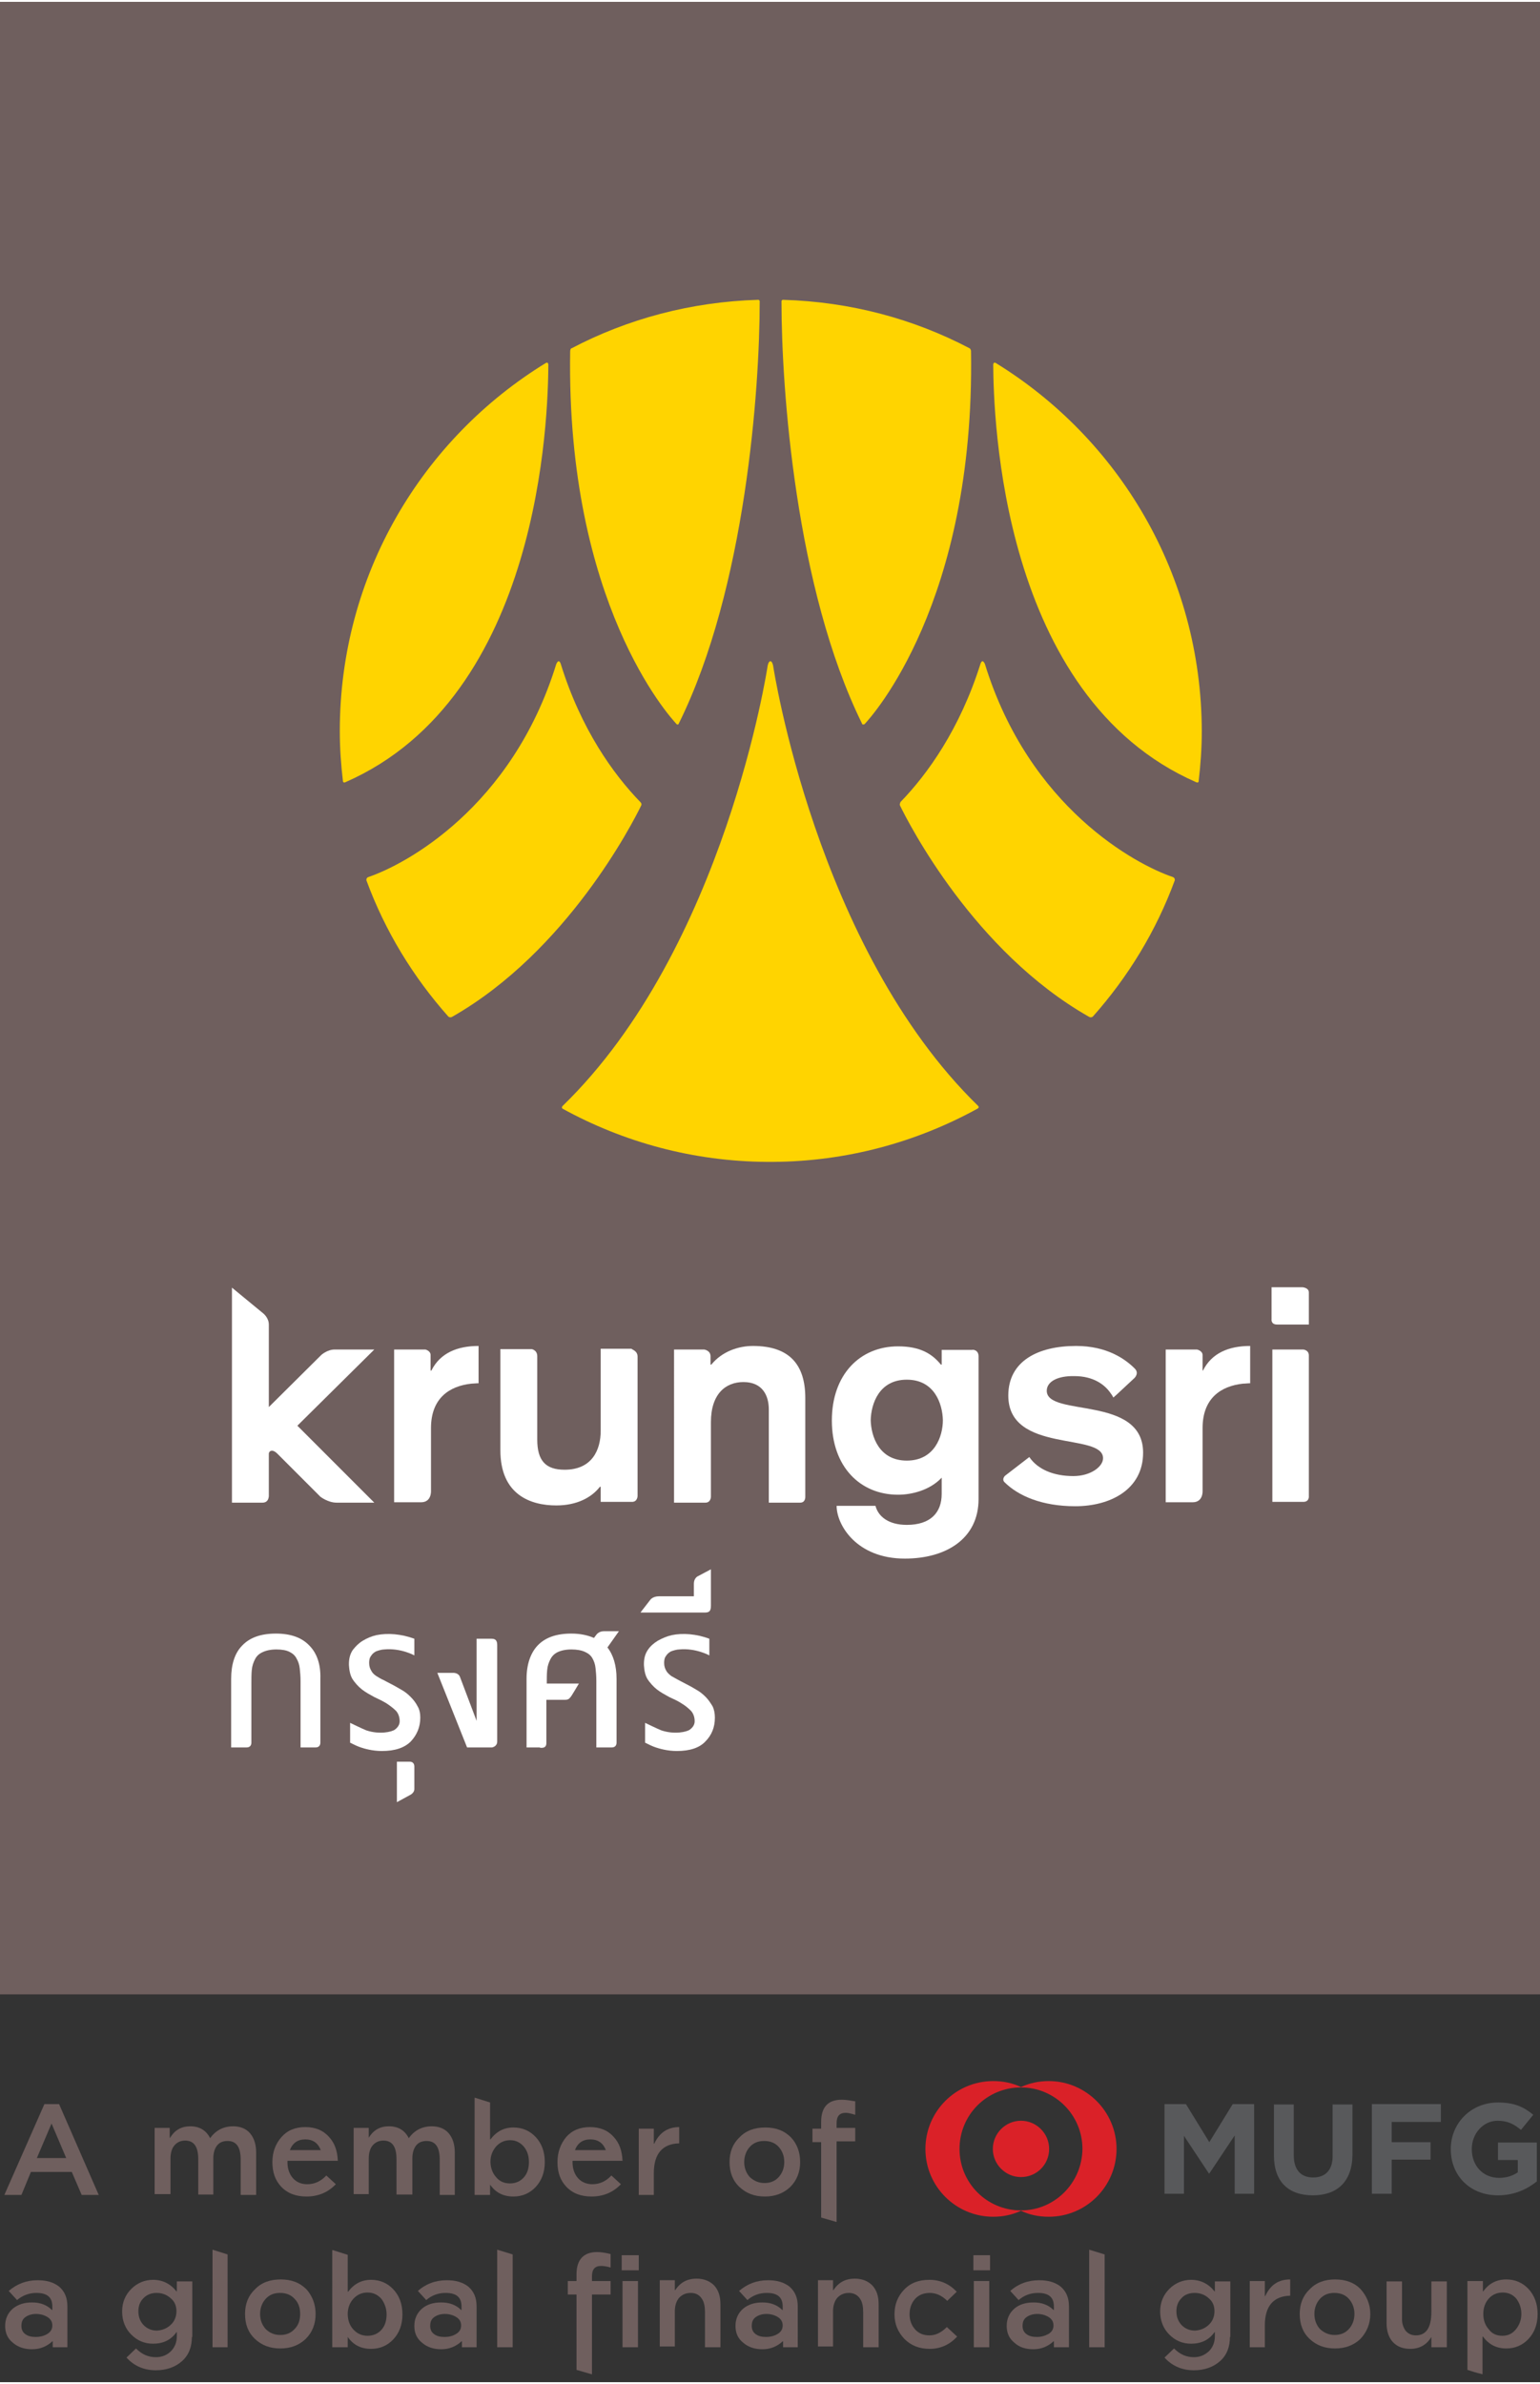 <?xml version="1.0" encoding="utf-8"?>
<!-- Generator: Adobe Illustrator 20.1.0, SVG Export Plug-In . SVG Version: 6.00 Build 0)  -->
<svg version="1.1" id="Layer_1" xmlns="http://www.w3.org/2000/svg" xmlns:xlink="http://www.w3.org/1999/xlink" x="0px" y="0px"
	 viewBox="0 0 388.4 600" width="254" height="393"
 style="enable-background:new 0 0 388.4 600;" xml:space="preserve">
<rect x="0" y="0" width="388.4" height="600" fill="#333333" stroke="none"/>
<style type="text/css">
	.st0{fill:#6F5F5E;}
	.st1{fill:#FFD400;}
	.st2{fill:#FFFFFF;}
	.st3{fill:#DA2128;}
	.st4{fill:#58595B;}
</style>
<rect class="st0" width="388.4" height="502.2"/>
<rect y="0.1" class="st0" width="388.4" height="502.1"/>
<path class="st1" d="M161.5,201.7L161.5,201.7C161.5,201.7,161.5,201.7,161.5,201.7c-6.8-7-15-18.4-20.1-34.9c0,0-0.2-0.6-0.5-0.6
	c-0.3,0-0.6,0.7-0.6,0.7v0c-11.2,36.3-38.2,50.6-47.4,53.7c-0.5,0.2-0.5,0.6-0.5,0.8c4.7,12.8,11.8,24.4,20.7,34.4
	c0.2,0.1,0.5,0.3,1,0c28.9-16.5,45.4-48.7,47.6-53.2C161.9,202.2,161.7,201.9,161.5,201.7"/>
<path class="st1" d="M227.1,201.7L227.1,201.7C227.2,201.7,227.2,201.7,227.1,201.7c6.8-7,15-18.4,20.2-34.9c0,0,0.2-0.6,0.5-0.6
	c0.3,0,0.6,0.7,0.6,0.7v0c11.2,36.3,38.2,50.6,47.4,53.7c0.5,0.2,0.5,0.6,0.5,0.8c-4.7,12.8-11.8,24.4-20.7,34.4
	c-0.2,0.1-0.5,0.3-1,0c-29-16.5-45.4-48.7-47.6-53.2C226.8,202.2,227.1,201.9,227.1,201.7"/>
<path class="st1" d="M246.7,278.3L246.7,278.3c-40.9-39.8-51.7-110.9-51.7-110.9s-0.2-1.2-0.7-1.2c-0.5,0-0.7,1.2-0.7,1.2
	s-10.7,71.1-51.7,110.9c0,0-0.4,0.4,0,0.7c15.3,8.4,32.9,13.3,51.6,13.4h0.7h0.7c18.7-0.1,36.3-5,51.6-13.4
	C247.1,278.7,246.7,278.3,246.7,278.3"/>
<path class="st1" d="M251.1,91c-0.6-0.3-0.6,0.5-0.6,0.5c0.1,12.8,1.8,83.6,51.2,105.2c0.5,0.2,0.6-0.1,0.6-0.2
	c0.5-4.2,0.8-8.4,0.8-12.7C303,144.4,282.2,110.1,251.1,91"/>
<path class="st1" d="M137.7,91c0.6-0.3,0.6,0.5,0.6,0.5c-0.1,12.8-1.8,83.6-51.2,105.2c-0.4,0.2-0.6-0.1-0.6-0.2
	c-0.5-4.2-0.8-8.4-0.8-12.7C85.7,144.4,106.5,110.1,137.7,91"/>
<path class="st1" d="M244.5,87.3c-14.1-7.4-30-11.7-47-12.2c-0.5,0-0.4,0.6-0.4,0.6c0,21.6,3.5,72.1,20.3,106.2
	c0.1,0.4,0.4,0.2,0.6,0.2c0,0,0.1-0.1,0.1-0.1c1.7-1.8,27.8-30.5,26.8-93.9C244.9,87.6,244.6,87.3,244.5,87.3"/>
<path class="st1" d="M144.2,87.3c14.1-7.4,30.1-11.7,47-12.2c0.5,0,0.4,0.6,0.4,0.6c0,21.6-3.5,72.1-20.4,106.2
	c-0.1,0.4-0.5,0.2-0.5,0.2c-0.1,0-0.1-0.1-0.1-0.1c-1.7-1.8-27.8-30.5-26.8-93.9C143.8,87.6,144,87.3,144.2,87.3"/>
<path class="st2" d="M99.3,339.7h8c0,0,1.3,0.3,1.3,1.4v3.9h0.2c2.2-4.4,6.5-6.2,11.9-6.2v7.1v2.3c-0.7,0-1.3,0.1-1.8,0.1
	c-5.6,0.6-10.2,3.7-10.2,11.2v15.8c0,0,0.2,2.9-2.5,2.9h-6.8V339.7z"/>
<path class="st2" d="M294,339.7h7.9c0,0,1.4,0.3,1.4,1.4v3.9h0.1c2.2-4.4,6.5-6.2,11.9-6.2v7.1v2.3c-0.6,0-1.2,0.1-1.8,0.1
	c-5.6,0.6-10.2,3.7-10.2,11.2v15.8c0,0,0.2,2.9-2.5,2.9H294V339.7z"/>
<path class="st2" d="M160.8,341.5v35.1c0,0,0,1.5-1.4,1.5h-7.9v-3.8h-0.2c-2.1,2.7-5.8,4.7-11,4.7c-6.5,0-14.1-2.7-14.1-13.9v-25.5
	h7.9c0,0,1.4,0.2,1.4,1.8v21c0,5.3,2.1,7.6,6.9,7.6c7,0,9.1-5.1,9.1-9.8v-20.7h7.8C159.2,339.7,160.8,339.9,160.8,341.5"/>
<path class="st2" d="M169.9,339.7h7.7c0,0,1.6,0.2,1.6,1.7v2.1h0.2c2.7-3.3,6.8-4.7,10.5-4.7c9.1,0,13.2,4.6,13.2,13.1v24.9
	c0,0,0.1,1.5-1.3,1.5h-7.9v-23.5c0-3.5-1.6-6.9-6.4-6.9c-4.5,0-8.2,3-8.2,10.1v18.8c0,0,0,1.5-1.4,1.5h-7.9V339.7z"/>
<path class="st2" d="M228.7,347.3c-7,0-9,6.1-9.1,10.2c0.1,4.1,2.1,10.2,9.1,10.2c7,0,9.1-6.1,9.1-10.2
	C237.7,353.4,235.7,347.3,228.7,347.3 M246.8,341.4v36c0,10-8.2,15-18.6,15c-12.2,0-17.2-8.5-17.2-13.3h9.8c0.7,2.7,3.3,4.8,7.9,4.8
	c6,0,8.8-3.1,8.8-7.8v-4.1c-3,3.2-7.6,4.3-11,4.3c-9.6,0-16.7-7.1-16.7-18.7c0-11.6,7.1-18.7,16.7-18.7c5.6,0,8.6,1.9,10.8,4.6h0.2
	v-3.7h7.7C245.2,339.7,246.8,339.7,246.8,341.4"/>
<path class="st2" d="M286.1,346.9l-4.4,4.1l-0.9,0.8c-0.2-0.4-0.4-0.7-0.7-1.1c-1.5-2.2-4.4-4.3-9.1-4.3c-4.3-0.1-7,1.4-7,3.7
	c0,6.7,24.3,1,24.3,15.6c0,9.3-8.3,13.5-17.1,13.5c-8.4,0-14.4-2.6-17.9-6.1c-0.7-0.8,0.2-1.6,0.2-1.6l6.1-4.7
	c2.1,3.1,6.1,4.8,11.1,4.8c4.4,0,7.5-2.4,7.5-4.5c0-6.6-23.9-1.1-23.9-15.8c0-8.7,7.5-12.5,17.1-12.5c7.8,0,12.4,3.3,14.8,5.7
	C287.4,345.7,286.1,346.9,286.1,346.9"/>
<path class="st2" d="M320.8,339.7h7.9c0,0,1.4,0.1,1.4,1.5v35.4c0,0,0.2,1.5-1.4,1.5h-7.8V339.7z M330.1,325.3
	c0-1.2-1.6-1.3-1.6-1.3h-7.8v8.1c0,0-0.2,1.3,1.4,1.3h8V325.3z"/>
<path class="st2" d="M94.4,339.7h-10c-1.9,0-3.4,1.4-3.4,1.4l-13.2,13.1v-20.8c0-1.7-1.4-2.8-1.4-2.8l-7.9-6.5v54.2h7.7
	c1.8,0,1.6-2,1.6-2v-10.3c0-0.4,0.3-0.8,0.8-0.8c0.7,0,1.5,0.9,1.5,0.9l10.7,10.7c0,0,1.9,1.5,4.1,1.5h9.5L75,358.9L94.4,339.7z"/>
<path class="st2" d="M94.9,411.7c-1.3,0.3-2.4,0.8-3.4,1.4c-1,0.6-1.8,1.4-2.5,2.3c-0.7,1-1,2.2-1,3.6c0,0,0,2.2,0.8,3.6
	c0.6,1,1.6,2.1,2.5,2.8c0.9,0.7,2,1.3,3.1,1.9c1.1,0.5,2.1,1,3.1,1.6c0.9,0.6,1.7,1.2,2.4,1.9c0.6,0.7,0.9,1.6,0.9,2.6
	c0,0.8-0.4,1.5-1.2,2.1c-0.8,0.6-3.9,1.3-7.2,0.2c-0.8-0.3-4.1-1.9-4.1-1.9v5c1,0.5,1.8,0.9,2.7,1.2c0.9,0.3,2.9,0.9,5.3,0.9
	c3.3,0,5.7-0.8,7.3-2.4c1.5-1.6,2.4-3.6,2.4-6c0-1.1-0.2-2.1-0.7-2.9c-0.4-0.8-1-1.6-1.7-2.3c-0.7-0.7-1.4-1.3-2.3-1.8
	c-0.9-0.5-1.7-1-2.5-1.4c-0.7-0.4-1.4-0.7-2.1-1.1c-0.7-0.3-1.3-0.7-1.8-1c-0.6-0.4-1-0.8-1.3-1.4c-0.3-0.5-0.5-1.1-0.5-1.9
	c0-0.7,0.1-1.3,0.5-1.8c0.3-0.5,0.7-0.8,1.2-1.1c0.5-0.2,1.5-0.5,2.1-0.5c4.2-0.4,7.6,1.5,7.6,1.5v-4.2
	C101.2,411.4,97.8,411.1,94.9,411.7"/>
<path class="st2" d="M169.4,411.7c-1.3,0.3-2.4,0.8-3.5,1.4c-1,0.6-1.9,1.4-2.5,2.3c-0.7,1-1,2.2-1,3.6c0,0,0,2.2,0.8,3.6
	c0.6,1,1.6,2.1,2.5,2.8c0.9,0.7,2,1.3,3.1,1.9c1.1,0.5,2.2,1,3.1,1.6c1,0.6,1.7,1.2,2.4,1.9c0.6,0.7,0.9,1.6,0.9,2.6
	c0,0.8-0.4,1.5-1.2,2.1c-0.8,0.6-3.9,1.3-7.2,0.2c-0.8-0.3-4.1-1.9-4.1-1.9v5c1,0.5,1.8,0.9,2.7,1.2c0.9,0.3,2.9,0.9,5.3,0.9
	c3.3,0,5.7-0.8,7.2-2.4c1.6-1.6,2.4-3.6,2.4-6c0-1.1-0.2-2.1-0.6-2.9c-0.5-0.8-1-1.6-1.7-2.3c-0.7-0.7-1.4-1.3-2.3-1.8
	c-0.8-0.5-1.7-1-2.5-1.4c-0.7-0.4-1.4-0.7-2.1-1.1c-0.6-0.3-1.2-0.7-1.8-1c-0.5-0.4-1-0.8-1.3-1.4c-0.3-0.5-0.5-1.1-0.5-1.9
	c0-0.7,0.1-1.3,0.5-1.8c0.3-0.5,0.7-0.8,1.2-1.1c0.5-0.2,1.5-0.5,2.1-0.5c4.2-0.4,7.6,1.5,7.6,1.5v-4.2
	C175.7,411.4,172.2,411.1,169.4,411.7"/>
<path class="st2" d="M103.4,443.6c0.7,0,1.1,0.5,1.1,1.2v5.7c0,1-1.1,1.5-1.1,1.5l-3.3,1.8v-10.2H103.4z"/>
<path class="st2" d="M124,412.6c1,0,1.4,0.5,1.4,1.6v24.3c0,1.3-1.3,1.5-1.3,1.5h-6.3l-7.5-18.8h4c1.4,0,1.7,1,1.7,1l4.2,11.1v-20.7
	H124z"/>
<path class="st2" d="M179.3,404.2c0,1.3-0.3,1.8-1.5,1.8h-16.2v-0.1l2.4-3.1c0,0,0.6-0.9,2.2-0.9h8.8v-3.2c0-1.3,0.9-1.8,0.9-1.8
	l3.4-1.8V404.2z"/>
<path class="st2" d="M156.1,410.7h-3.8c-1.3,0-1.9,0.9-1.9,0.9l-0.6,0.8c-1.6-0.7-3.5-1.1-5.7-1.1c-3.8,0-6.6,1-8.5,3
	c-1.8,1.9-2.8,4.8-2.8,8.4V440h3.4l0,0.1h0.4c0.9,0,1.2-0.5,1.2-1.2v0V428h4.5c1,0,1.2-0.2,1.6-0.7c0.1,0,2.1-3.4,2.1-3.4h-8.1
	c0-1.2,0-2.4,0.1-3.4c0.1-1.1,0.4-1.9,0.8-2.7c0.4-0.8,1-1.4,1.8-1.8c0.8-0.4,2-0.7,3.5-0.7c1.4,0,2.5,0.2,3.4,0.6
	c0.9,0.4,1.5,0.9,1.9,1.6c0.4,0.7,0.7,1.5,0.8,2.5c0.1,0.9,0.2,2,0.2,3.2V440h3.4h0.2h0.3c0.8,0,1.2-0.5,1.2-1.2v-0.4v-15.7
	c0-3.3-0.8-6-2.3-7.9L156.1,410.7L156.1,410.7z"/>
<path class="st2" d="M78,414.3c-1.9-2-4.7-3-8.4-3c-3.8,0-6.6,1-8.5,3c-1.9,1.9-2.8,4.8-2.8,8.4V440h3.4h0.2h0.3
	c0.8,0,1.2-0.5,1.2-1.2v-0.5v-1.9V433v-9.1c0-1.2,0-2.4,0.1-3.4c0.1-1.1,0.4-1.9,0.8-2.7c0.4-0.8,1-1.4,1.9-1.8
	c0.8-0.4,2-0.7,3.5-0.7c1.4,0,2.5,0.2,3.3,0.6c0.8,0.4,1.4,0.9,1.8,1.7c0.4,0.7,0.7,1.5,0.8,2.5c0.1,0.9,0.2,2,0.2,3.2V440h3.4h0.1
	h0.3c0.8,0,1.2-0.5,1.2-1.2v-0.5v-15.7C80.9,419,79.9,416.2,78,414.3"/>
<path class="st3" d="M264.6,541.2c0-3.9-3.2-7.1-7.1-7.1c-3.9,0-7.1,3.2-7.1,7.1s3.2,7.1,7.1,7.1
	C261.4,548.3,264.6,545.2,264.6,541.2 M264.5,524.1c-2.5,0-4.8,0.5-7,1.5c-2.1-1-4.5-1.5-7-1.5c-9.5,0-17.1,7.7-17.1,17.1
	c0,9.5,7.7,17.1,17.1,17.1c2.5,0,4.8-0.5,7-1.5c2.1,1,4.5,1.5,7,1.5c9.5,0,17.1-7.7,17.1-17.1C281.6,531.8,273.9,524.1,264.5,524.1
	 M257.5,556.7c-8.6,0-15.5-6.9-15.5-15.5c0-8.6,6.9-15.5,15.5-15.5c8.5,0,15.5,6.9,15.5,15.5C272.9,549.8,266,556.7,257.5,556.7"/>
<polygon class="st4" points="311.4,552.5 311.4,537.8 305,547.4 304.9,547.4 298.6,537.9 298.6,552.5 293.7,552.5 293.7,529.9 
	299.1,529.9 305,539.5 310.9,529.9 316.3,529.9 316.3,552.5 "/>
<path class="st4" d="M331.1,552.9c-6.1,0-9.8-3.4-9.8-10v-12.9h5v12.8c0,3.7,1.8,5.6,4.9,5.6c3,0,4.9-1.8,4.9-5.4v-13h5v12.8
	C341,549.5,337.2,552.9,331.1,552.9"/>
<polygon class="st4" points="351,534.4 351,539.5 360.8,539.5 360.8,543.9 351,543.9 351,552.5 346,552.5 346,529.9 363.4,529.9 
	363.4,534.4 "/>
<path class="st4" d="M377.8,552.9c-7,0-11.9-4.9-11.9-11.6v-0.1c0-6.4,5-11.7,11.9-11.7c4.1,0,6.5,1.1,8.9,3.1l-3.1,3.8
	c-1.7-1.4-3.3-2.3-5.9-2.3c-3.6,0-6.5,3.2-6.5,7.1v0.1c0,4.1,2.8,7.2,6.9,7.2c1.8,0,3.4-0.5,4.7-1.4v-3.1h-5v-4.4h9.8v9.8
	C385.2,551.3,382,552.9,377.8,552.9"/>
<path class="st0" d="M16.7,543.5l-3.7-8.7H13l-3.7,8.7H16.7z M24.9,552.8h-4.3l-2.5-5.8H7.8l-2.4,5.8H1.1l10.1-22.9h3.7L24.9,552.8z
	"/>
<path class="st0" d="M64.6,552.8h-3.9v-8.9c0-3.2-1.1-4.7-3.3-4.7c-1.2,0-2.1,0.4-2.7,1.2c-0.6,0.8-0.9,1.9-0.9,3.2v9.1h-3.8v-8.9
	c0-3.2-1.1-4.7-3.3-4.7c-1.1,0-2,0.4-2.7,1.2c-0.7,0.8-1,2-1,3.4v8.9H39v-16.7h3.8v2.5h0.1c1.2-2,2.9-2.9,5.1-2.9c2.3,0,4,1,5,3
	c1.4-2,3.4-3,5.8-3c1.8,0,3.3,0.6,4.3,1.8c1,1.2,1.5,2.8,1.5,4.8V552.8z"/>
<path class="st0" d="M80.9,541.5c-0.7-1.8-2-2.7-3.9-2.7c-1.9,0-3.2,0.9-3.9,2.7H80.9z M84.7,550.1c-2,2.1-4.5,3.1-7.4,3.1
	c-2.7,0-4.8-0.8-6.4-2.5c-1.5-1.6-2.2-3.6-2.2-6.2c0-2.5,0.8-4.6,2.3-6.3c1.5-1.7,3.5-2.5,6-2.5c2.5,0,4.5,0.8,6,2.5
	c1.4,1.5,2.1,3.5,2.2,6H72.5v0.4c0,1.6,0.5,3,1.4,4c0.9,1,2.1,1.5,3.6,1.5c1.8,0,3.4-0.7,4.8-2.2L84.7,550.1z"/>
<path class="st0" d="M114.8,552.8h-3.9v-8.9c0-3.2-1.1-4.7-3.3-4.7c-1.2,0-2.1,0.4-2.7,1.2c-0.6,0.8-0.9,1.9-0.9,3.2v9.1H100v-8.9
	c0-3.2-1.1-4.7-3.3-4.7c-1.1,0-2,0.4-2.7,1.2c-0.7,0.8-1,2-1,3.4v8.9h-3.8v-16.7h3.8v2.5H93c1.2-2,2.9-2.9,5.1-2.9c2.3,0,4,1,5,3
	c1.4-2,3.4-3,5.8-3c1.8,0,3.3,0.6,4.3,1.8c1,1.2,1.5,2.8,1.5,4.8V552.8z"/>
<path class="st0" d="M128.6,549.9c1.4,0,2.6-0.5,3.5-1.5c0.9-1,1.3-2.3,1.3-3.9c0-1.5-0.4-2.8-1.3-3.9c-0.9-1-2-1.6-3.4-1.6
	c-1.4,0-2.6,0.5-3.6,1.6c-0.9,1.1-1.4,2.3-1.4,3.8c0,1.5,0.5,2.9,1.4,3.9C126,549.4,127.2,549.9,128.6,549.9 M123.5,552.8h-3.8
	v-24.5h0.1l3.8,1.2v9.3h0.1c1.5-2,3.4-3,5.8-3c2.2,0,4.1,0.8,5.6,2.4c1.5,1.6,2.3,3.7,2.3,6.3c0,2.6-0.8,4.7-2.3,6.3
	c-1.5,1.6-3.4,2.4-5.6,2.4c-2.6,0-4.5-1-5.9-3c0,0,0,0,0,0c0,0,0,0,0,0V552.8z"/>
<path class="st0" d="M152.8,541.5c-0.7-1.8-2-2.7-3.9-2.7c-1.9,0-3.2,0.9-3.9,2.7H152.8z M156.6,550.1c-2,2.1-4.5,3.1-7.4,3.1
	c-2.7,0-4.8-0.8-6.4-2.5c-1.5-1.6-2.2-3.6-2.2-6.2c0-2.5,0.8-4.6,2.2-6.3c1.5-1.7,3.5-2.5,6-2.5c2.5,0,4.5,0.8,6,2.5
	c1.4,1.5,2.1,3.5,2.2,6h-12.6v0.4c0,1.6,0.5,3,1.4,4c0.9,1,2.2,1.5,3.6,1.5c1.8,0,3.4-0.7,4.8-2.2L156.6,550.1z"/>
<path class="st0" d="M164.9,552.8h-3.8v-16.7h3.8v3.8h0.1c1.3-2.8,3.4-4.2,6.3-4.2v4.1c-4.2,0.1-6.4,2.6-6.4,7.5V552.8z"/>
<path class="st0" d="M192.8,549.8c1.5,0,2.7-0.5,3.6-1.5c0.9-1,1.4-2.3,1.4-3.8c0-1.5-0.5-2.8-1.4-3.8c-0.9-1-2.1-1.5-3.7-1.5
	c-1.5,0-2.7,0.5-3.6,1.5c-0.9,1-1.4,2.3-1.4,3.8c0,1.5,0.5,2.8,1.4,3.8C190.2,549.3,191.4,549.8,192.8,549.8 M201.8,544.5
	c0,2.5-0.8,4.6-2.5,6.3c-1.7,1.6-3.8,2.4-6.4,2.4c-2.6,0-4.7-0.8-6.4-2.4c-1.7-1.6-2.5-3.7-2.5-6.3c0-2.5,0.8-4.6,2.5-6.2
	c1.6-1.7,3.8-2.5,6.5-2.5c2.7,0,4.8,0.8,6.5,2.5C201,539.9,201.8,542,201.8,544.5"/>
<path class="st0" d="M210.9,559.6L210.9,559.6l-3.8-1.1v-19h-2.2v-3.4h2.2v-1.7c0-3.7,1.7-5.6,5.2-5.6c1,0,2.2,0.2,3.4,0.4v3.4
	c-1-0.3-1.8-0.5-2.4-0.5c-1.6,0-2.3,0.9-2.3,2.6v1.2h4.7v3.4h-4.7V559.6z"/>
<path class="st0" d="M12,587.8c0.8-0.5,1.2-1.2,1.2-2.1c0-0.9-0.4-1.6-1.2-2.1c-0.8-0.5-1.8-0.8-2.9-0.8c-1.1,0-2,0.3-2.7,0.8
	c-0.7,0.5-1,1.2-1,2.2c0,0.9,0.3,1.6,1,2.1c0.7,0.5,1.5,0.7,2.6,0.7C10.2,588.6,11.2,588.3,12,587.8 M17.1,591.2h-3.8v-1.5h-0.1
	c-1.4,1.3-3.1,2-5.1,2c-1.9,0-3.5-0.5-4.8-1.6c-1.4-1.1-2-2.5-2-4.3c0-1.8,0.7-3.3,2-4.4c1.3-1,2.8-1.5,4.8-1.5c2,0,3.7,0.6,5,1.9
	h0.1v-0.9c0-2.3-1.3-3.4-4-3.4c-1.8,0-3.5,0.6-4.9,1.8l-2.1-2.3c2.1-1.8,4.5-2.7,7.3-2.7c2.2,0,4,0.5,5.4,1.6c1.4,1.2,2.1,2.8,2.1,5
	V591.2z"/>
<path class="st0" d="M43,585.6c1-0.9,1.5-2.1,1.5-3.5c0-1.4-0.5-2.5-1.5-3.3c-1-0.9-2.2-1.3-3.5-1.3c-1.3,0-2.4,0.4-3.3,1.3
	c-0.9,0.9-1.3,2-1.3,3.3c0,1.4,0.4,2.5,1.3,3.5c0.9,0.9,2,1.4,3.4,1.4C40.9,586.9,42,586.5,43,585.6 M48.4,588.6
	c0,2.5-0.8,4.6-2.5,6.1c-1.7,1.5-3.9,2.3-6.6,2.3c-3,0-5.5-1.1-7.4-3.2l2.4-2.3c1.5,1.5,3.1,2.2,5,2.2c1.5,0,2.8-0.5,3.8-1.5
	c1-1,1.5-2.3,1.5-3.8v-1h-0.1c-1.4,2-3.4,2.9-5.9,2.9c-2.2,0-4-0.8-5.5-2.3c-1.5-1.5-2.3-3.5-2.3-5.8c0-2.3,0.8-4.2,2.3-5.7
	c1.5-1.5,3.4-2.3,5.5-2.3c2.4,0,4.4,1,5.9,2.9h0.1v-2.5h3.9V588.6z"/>
<polygon class="st0" points="53.6,591.2 57.4,591.2 57.4,567.8 53.6,566.6 "/>
<path class="st0" d="M70.7,588.1c1.5,0,2.7-0.5,3.6-1.5c1-1,1.4-2.3,1.4-3.8c0-1.5-0.4-2.8-1.4-3.8c-0.9-1-2.1-1.5-3.7-1.5
	c-1.5,0-2.7,0.5-3.6,1.5c-0.9,1-1.4,2.3-1.4,3.8c0,1.5,0.5,2.8,1.4,3.8C68,587.6,69.2,588.1,70.7,588.1 M79.6,582.8
	c0,2.5-0.8,4.6-2.5,6.3c-1.7,1.6-3.8,2.4-6.4,2.4c-2.6,0-4.7-0.8-6.4-2.4c-1.7-1.6-2.5-3.7-2.5-6.3c0-2.5,0.8-4.6,2.5-6.2
	c1.6-1.7,3.8-2.5,6.5-2.5c2.7,0,4.8,0.8,6.5,2.5C78.8,578.3,79.6,580.4,79.6,582.8"/>
<path class="st0" d="M92.7,588.3c1.4,0,2.6-0.5,3.5-1.5c0.9-1,1.3-2.3,1.3-3.9c0-1.5-0.5-2.8-1.3-3.9c-0.9-1-2-1.6-3.5-1.6
	c-1.4,0-2.6,0.5-3.6,1.6c-0.9,1-1.4,2.3-1.4,3.8c0,1.6,0.5,2.9,1.4,3.9C90.1,587.8,91.3,588.3,92.7,588.3 M87.6,591.2h-3.8v-24.5
	h0.1l3.8,1.2v9.3h0.1c1.5-2,3.4-3,5.8-3c2.2,0,4.1,0.8,5.6,2.4c1.5,1.6,2.3,3.7,2.3,6.3c0,2.6-0.8,4.7-2.3,6.3
	c-1.5,1.6-3.4,2.4-5.6,2.4c-2.6,0-4.5-1-5.9-3c0,0,0,0,0,0c0,0,0,0,0,0V591.2z"/>
<path class="st0" d="M115.1,587.8c0.8-0.5,1.2-1.2,1.2-2.1c0-0.9-0.4-1.6-1.2-2.1c-0.8-0.5-1.8-0.8-2.9-0.8c-1.1,0-2,0.3-2.7,0.8
	c-0.7,0.5-1,1.2-1,2.2c0,0.9,0.3,1.6,1,2.1c0.7,0.5,1.5,0.7,2.6,0.7C113.4,588.6,114.3,588.3,115.1,587.8 M120.3,591.2h-3.8v-1.5
	h-0.1c-1.4,1.3-3.1,2-5.1,2c-1.9,0-3.5-0.5-4.8-1.6c-1.4-1.1-2-2.5-2-4.3c0-1.8,0.7-3.3,2-4.4c1.2-1,2.8-1.5,4.8-1.5
	c2,0,3.7,0.6,5,1.9h0.1v-0.9c0-2.3-1.3-3.4-4-3.4c-1.9,0-3.5,0.6-4.9,1.8l-2.1-2.3c2-1.8,4.5-2.7,7.3-2.7c2.2,0,4,0.5,5.4,1.6
	c1.4,1.2,2.1,2.8,2.1,5V591.2z"/>
<polygon class="st0" points="125.4,591.2 129.3,591.2 129.3,567.8 125.4,566.6 "/>
<path class="st0" d="M160.9,591.2H157v-16.7h3.9V591.2z M161.1,571.8h-4.3V568h4.3V571.8z M149.2,598L149.2,598l-3.8-1.1v-19h-2.2
	v-3.4h2.2v-1.7c0-3.7,1.8-5.6,5.2-5.6c1,0,2.2,0.2,3.4,0.5v3.4c-1-0.3-1.8-0.4-2.4-0.4c-1.6,0-2.3,0.9-2.3,2.6v1.2h4.7v3.4h-4.7V598
	z"/>
<path class="st0" d="M181.7,591.2h-3.9v-8.9c0-1.3-0.2-2.4-0.7-3.2c-0.6-1-1.5-1.6-2.9-1.6c-1.2,0-2.1,0.4-2.9,1.2
	c-0.7,0.8-1.1,2-1.1,3.4v8.9h-3.8v-16.7h3.8v2.5h0.1c1.3-2,3.1-2.9,5.4-2.9c1.8,0,3.3,0.6,4.4,1.7c1.1,1.2,1.6,2.7,1.6,4.8V591.2z"
	/>
<path class="st0" d="M196.2,587.8c0.8-0.5,1.2-1.2,1.2-2.1c0-0.9-0.4-1.6-1.2-2.1c-0.8-0.5-1.8-0.8-2.9-0.8c-1.1,0-2,0.3-2.7,0.8
	c-0.7,0.5-1,1.2-1,2.2c0,0.9,0.3,1.6,1,2.1c0.7,0.5,1.5,0.7,2.6,0.7C194.4,588.6,195.4,588.3,196.2,587.8 M201.3,591.2h-3.8v-1.5
	h-0.1c-1.4,1.3-3.1,2-5.1,2c-1.9,0-3.5-0.5-4.8-1.6c-1.4-1.1-2-2.5-2-4.3c0-1.8,0.7-3.3,2-4.4c1.3-1,2.8-1.5,4.8-1.5
	c2,0,3.7,0.6,5,1.9h0.1v-0.9c0-2.3-1.3-3.4-4-3.4c-1.9,0-3.5,0.6-4.9,1.8l-2.1-2.3c2.1-1.8,4.5-2.7,7.3-2.7c2.2,0,4,0.5,5.4,1.6
	c1.4,1.2,2.1,2.8,2.1,5V591.2z"/>
<path class="st0" d="M221.6,591.2h-3.9v-8.9c0-1.3-0.2-2.4-0.7-3.2c-0.6-1-1.6-1.6-2.9-1.6c-1.2,0-2.1,0.4-2.9,1.2
	c-0.7,0.8-1.1,2-1.1,3.4v8.9h-3.8v-16.7h3.8v2.5h0.1c1.3-2,3.1-2.9,5.4-2.9c1.8,0,3.3,0.6,4.4,1.7c1.1,1.2,1.6,2.7,1.6,4.8V591.2z"
	/>
<path class="st0" d="M241.4,588.5c-1.9,2.1-4.3,3.1-6.9,3.1c-2.6,0-4.7-0.8-6.4-2.5c-1.6-1.7-2.5-3.7-2.5-6.2c0-2.5,0.8-4.5,2.4-6.2
	c1.6-1.7,3.7-2.5,6.4-2.5c2.7,0,5,1,6.9,3l-2.4,2.3c-1.3-1.3-2.8-2-4.4-2c-1.5,0-2.8,0.5-3.7,1.5c-0.9,1-1.4,2.3-1.4,3.9
	c0,1.5,0.5,2.8,1.4,3.8c0.9,1,2.1,1.5,3.6,1.5c1.6,0,3-0.7,4.4-2.1L241.4,588.5z"/>
<path class="st0" d="M249.5,591.2h-3.9v-16.7h3.9V591.2z M249.7,571.8h-4.2V568h4.2V571.8z"/>
<path class="st0" d="M264.5,587.8c0.8-0.5,1.2-1.2,1.2-2.1c0-0.9-0.4-1.6-1.2-2.1c-0.8-0.5-1.8-0.8-2.9-0.8c-1.1,0-2,0.3-2.7,0.8
	c-0.7,0.5-1,1.2-1,2.2c0,0.9,0.3,1.6,1,2.1c0.7,0.5,1.5,0.7,2.6,0.7C262.7,588.6,263.6,588.3,264.5,587.8 M269.6,591.2h-3.8v-1.5
	h-0.1c-1.4,1.3-3.1,2-5.1,2c-1.9,0-3.5-0.5-4.7-1.6c-1.4-1.1-2-2.5-2-4.3c0-1.8,0.7-3.3,2-4.4c1.2-1,2.8-1.5,4.8-1.5
	c2,0,3.7,0.6,5,1.9h0.1v-0.9c0-2.3-1.3-3.4-4-3.4c-1.9,0-3.5,0.6-4.9,1.8l-2.1-2.3c2-1.8,4.5-2.7,7.3-2.7c2.2,0,4,0.5,5.4,1.6
	c1.4,1.2,2.1,2.8,2.1,5V591.2z"/>
<polygon class="st0" points="274.7,591.2 278.6,591.2 278.6,567.8 274.7,566.6 "/>
<path class="st0" d="M304.8,585.6c1-0.9,1.5-2.1,1.5-3.5c0-1.4-0.5-2.5-1.5-3.3c-1-0.9-2.2-1.3-3.5-1.3c-1.3,0-2.5,0.4-3.3,1.3
	c-0.9,0.9-1.3,2-1.3,3.3c0,1.4,0.4,2.5,1.3,3.5c0.9,0.9,2,1.4,3.4,1.4C302.7,586.9,303.8,586.5,304.8,585.6 M310.2,588.6
	c0,2.5-0.8,4.6-2.5,6.1c-1.7,1.5-3.9,2.3-6.6,2.3c-3,0-5.5-1.1-7.4-3.2l2.4-2.3c1.5,1.5,3.1,2.2,5,2.2c1.5,0,2.7-0.5,3.8-1.5
	c1-1,1.5-2.3,1.5-3.8v-1h-0.1c-1.4,2-3.4,2.9-5.9,2.9c-2.2,0-4-0.8-5.5-2.3c-1.5-1.5-2.3-3.5-2.3-5.8c0-2.3,0.8-4.2,2.3-5.7
	c1.5-1.5,3.4-2.3,5.5-2.3c2.4,0,4.4,1,5.9,2.9h0.1v-2.5h3.9V588.6z"/>
<path class="st0" d="M319,591.2h-3.8v-16.7h3.8v3.8h0.1c1.3-2.8,3.3-4.2,6.3-4.2v4.1c-4.2,0.1-6.4,2.6-6.4,7.5V591.2z"/>
<path class="st0" d="M336.6,588.1c1.5,0,2.7-0.5,3.6-1.5c0.9-1,1.4-2.3,1.4-3.8c0-1.5-0.5-2.8-1.4-3.8c-0.9-1-2.1-1.5-3.7-1.5
	c-1.5,0-2.7,0.5-3.6,1.5c-0.9,1-1.4,2.3-1.4,3.8c0,1.5,0.5,2.8,1.4,3.8C334,587.6,335.2,588.1,336.6,588.1 M345.6,582.8
	c0,2.5-0.9,4.6-2.5,6.3c-1.7,1.6-3.8,2.4-6.4,2.4c-2.6,0-4.7-0.8-6.4-2.4c-1.7-1.6-2.5-3.7-2.5-6.3c0-2.5,0.8-4.6,2.5-6.2
	c1.6-1.7,3.8-2.5,6.4-2.5c2.7,0,4.9,0.8,6.5,2.5C344.7,578.3,345.6,580.4,345.6,582.8"/>
<path class="st0" d="M364.9,591.2H361v-2.6H361c-1.2,2-3,3-5.3,3c-1.8,0-3.2-0.5-4.3-1.6c-1.1-1.1-1.7-2.8-1.7-4.9v-10.5h3.9v9.6
	c0,1,0.3,1.9,0.8,2.7c0.7,0.9,1.6,1.3,2.7,1.3c2.6,0,3.9-2,3.9-5.9v-7.7h3.9V591.2z"/>
<path class="st0" d="M378.9,588.3c1.4,0,2.5-0.5,3.4-1.6c0.9-1.1,1.4-2.4,1.4-3.9c0-1.6-0.5-2.8-1.3-3.9c-0.9-1-2-1.5-3.4-1.5
	c-1.4,0-2.6,0.5-3.5,1.5c-0.9,1-1.4,2.3-1.4,3.9c0,1.6,0.5,2.9,1.4,3.9C376.3,587.8,377.5,588.3,378.9,588.3 M373.9,598
	c-1.7-0.4-2.9-0.8-3.8-1.1v-22.4h3.9v2.6h0.1c1.4-2,3.4-3,5.8-3c2.2,0,4.1,0.8,5.6,2.4c1.5,1.6,2.3,3.8,2.3,6.3
	c0,2.6-0.8,4.7-2.3,6.3c-1.5,1.6-3.4,2.4-5.6,2.4c-2.5,0-4.4-1-5.9-3h-0.1V598z"/>
<g>
</g>
<g>
</g>
<g>
</g>
<g>
</g>
<g>
</g>
<g>
</g>
<g>
</g>
<g>
</g>
<g>
</g>
<g>
</g>
<g>
</g>
<g>
</g>
<g>
</g>
<g>
</g>
<g>
</g>
</svg>
